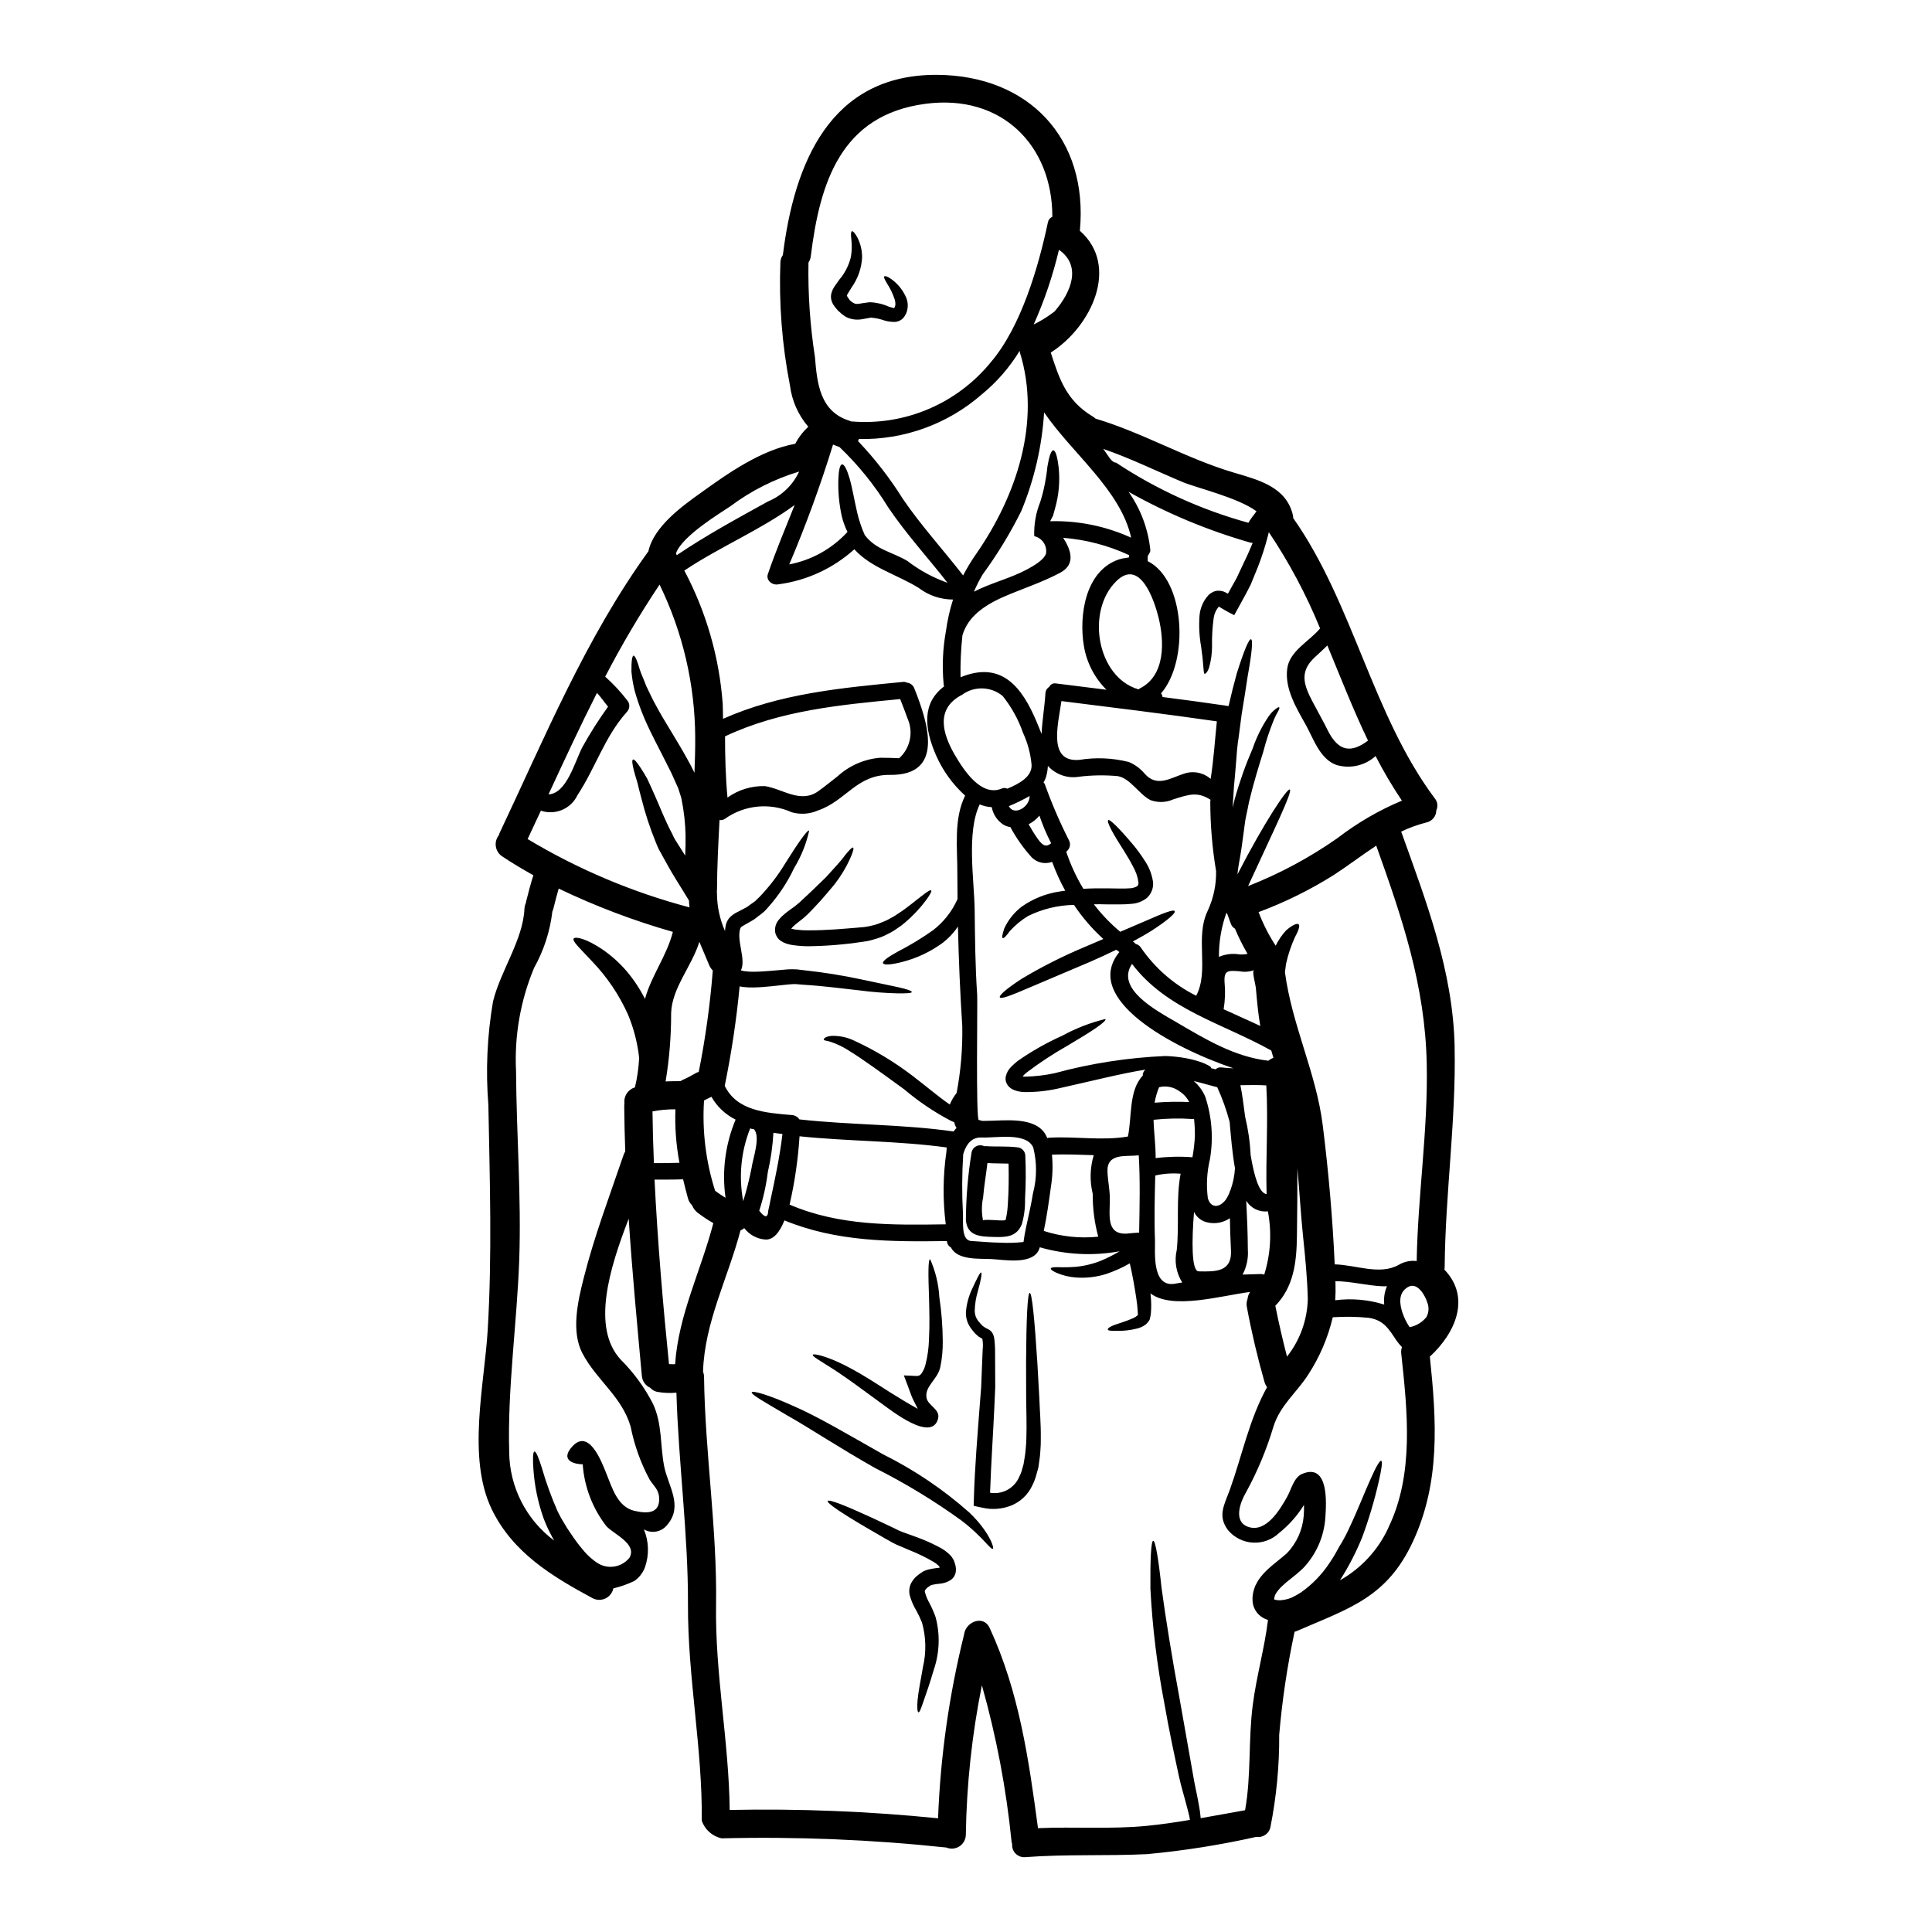 <?xml version="1.0" encoding="UTF-8"?>
<!-- Uploaded to: SVG Find, www.svgrepo.com, Generator: SVG Find Mixer Tools -->
<svg fill="#000000" width="800px" height="800px" version="1.1" viewBox="144 144 512 512" xmlns="http://www.w3.org/2000/svg">
 <g>
  <path d="m410.66 430.91v-0.027l-0.023-0.098-0.051-0.172c-0.125-0.43-0.141-0.883-0.047-1.32 0.223-1.02 0.754-1.949 1.516-2.664 0.516-0.508 1.055-0.988 1.617-1.445 3.715-2.598 7.668-4.84 11.809-6.691 3.613-1.977 7.469-3.477 11.469-4.453 0.426 0.621-3.609 3.285-10.078 7.086h0.004c-3.746 2.121-7.344 4.488-10.777 7.082-0.398 0.332-0.773 0.688-1.121 1.066 0.223 0.035 0.445 0.051 0.672 0.051 2.637-0.055 5.262-0.363 7.84-0.918 9.59-2.606 19.438-4.133 29.363-4.555 7.871 0.277 12.297 2.711 12.094 3.109-0.023 0.051-0.098 0.051-0.148 0.074 0.449 0.125 0.898 0.25 1.348 0.352 0.426-0.418 1.027-0.605 1.617-0.5 1.031 0.125 2.07 0.199 3.109 0.223-16.211-5.465-40.301-18.457-30.223-30.816l-0.824-0.598c-2.137 1.047-4.43 2.09-6.816 3.148-6.523 2.754-12.418 5.25-16.695 7.086-4.277 1.836-7.047 2.914-7.344 2.391-0.301-0.523 1.918-2.438 5.902-5 5.289-3.156 10.793-5.934 16.473-8.312 1.719-0.746 3.414-1.469 5.055-2.164-2.957-2.684-5.57-5.715-7.789-9.035-4.234 0.074-8.402 1.086-12.203 2.961-1.781 1.09-3.398 2.434-4.801 3.984-0.949 1.32-1.594 1.988-1.871 1.844-0.277-0.145-0.098-1.047 0.426-2.59v-0.004c1.051-2.266 2.641-4.242 4.633-5.754 2.965-2.078 6.375-3.441 9.957-3.984 0.523-0.098 1.043-0.148 1.543-0.223-1.355-2.453-2.512-5.008-3.465-7.641-1.875 0.695-3.988 0.234-5.402-1.18-2.207-2.441-4.113-5.141-5.676-8.039-0.699-0.094-1.371-0.34-1.965-0.719-1.555-1.066-2.625-2.703-2.965-4.559-1.098-0.047-2.18-0.301-3.184-0.742-3.543 7.34-1.469 20.008-1.344 27.82 0.098 7.543 0.145 15.105 0.668 22.625 0.125 2.113-0.375 33.172 0.426 33.219 0.293 0.02 0.582 0.098 0.848 0.223 0.52 0 1.07-0.023 1.641-0.023 4.481-0.051 12.344-1.121 15.152 3.543 0.199 0.352 0.352 0.695 0.523 1.047 0.125-0.027 0.223-0.074 0.352-0.102 6.992-0.445 14.059 0.875 21.004-0.324 1.094-5.117 0.172-12.203 3.938-16.137h-0.004c-0.02-0.609 0.234-1.195 0.699-1.594-6.519 1.047-14.383 3.062-23.223 5.027-2.898 0.648-5.863 0.957-8.832 0.918-0.887-0.016-1.762-0.172-2.59-0.473-0.723-0.242-1.352-0.695-1.82-1.293-0.148-0.195-0.098-0.195-0.172-0.297l-0.047-0.102c-0.07-0.105-0.137-0.215-0.195-0.332zm118.83-9.445c0.395 19.488-2.465 38.773-2.637 58.211 0 0.262-0.023 0.527-0.074 0.785 7.043 7.34 3.035 16.695-3.856 23.07 1.789 17.047 2.809 33.324-4.508 49.051-6.867 14.734-16.672 17.57-30.73 23.641h-0.004c-0.191 0.09-0.391 0.156-0.598 0.199-1.934 9.004-3.297 18.125-4.082 27.301 0.055 8.191-0.723 16.367-2.312 24.402-0.316 1.766-1.988 2.953-3.758 2.664-9.547 2.144-19.223 3.676-28.969 4.578-10.727 0.523-21.453-0.023-32.152 0.789-0.953 0.113-1.91-0.203-2.602-0.871-0.695-0.664-1.055-1.605-0.98-2.562-0.062-0.195-0.113-0.395-0.148-0.598-1.398-14.043-4.031-27.93-7.871-41.508-2.629 13.047-4.055 26.309-4.254 39.613-0.016 1.238-0.645 2.383-1.68 3.062-1.031 0.68-2.336 0.801-3.473 0.324-19.777-2.106-39.672-2.922-59.555-2.438-2.457-0.523-4.461-2.301-5.273-4.68 0.199-19.086-3.731-37.977-3.656-57.238 0.074-18.762-2.516-37.426-3.062-56.191v0.004c-1.719 0.16-3.453 0.082-5.152-0.227-0.695-0.156-1.324-0.531-1.789-1.07-1.258-0.57-2.106-1.773-2.219-3.148-1.266-13.887-2.586-27.75-3.484-41.66-5.117 13.215-9.93 28.891-2.113 37.352l0.004 0.004c3.453 3.438 6.344 7.402 8.559 11.742 2.465 5.324 1.867 10.926 2.938 16.477 1.02 5.199 5.117 10.477 0.871 15.504h-0.004c-1.457 1.93-4.125 2.473-6.223 1.27 1.301 3.144 1.418 6.652 0.328 9.879-0.527 1.535-1.531 2.859-2.867 3.781-1.781 0.848-3.652 1.508-5.57 1.969-0.242 1.172-1.023 2.164-2.109 2.672-1.086 0.508-2.344 0.477-3.402-0.086-10.852-5.844-21.152-12.117-26.703-23.543-6.621-13.738-1.918-33.121-1.07-47.625 1.18-19.91 0.547-39.547 0.172-59.453h0.004c-0.742-9.172-0.332-18.402 1.219-27.473 1.941-8.09 7.984-16.352 8.336-24.613 0.031-0.543 0.164-1.078 0.395-1.574 0.023-0.125 0.023-0.25 0.051-0.352 0.598-2.34 1.18-4.652 1.918-6.941-2.789-1.574-5.578-3.211-8.289-5.027-0.887-0.594-1.484-1.527-1.652-2.578-0.172-1.055 0.105-2.129 0.758-2.969 0.074-0.148 0.098-0.324 0.172-0.5 12.094-25.586 22.828-51.711 39.492-74.785 1.418-6.547 8.98-11.992 13.836-15.453 7.168-5.176 16.102-11.449 25.086-13.039 0.879-1.695 2.051-3.223 3.461-4.508-2.656-3.078-4.344-6.867-4.856-10.898-2.117-10.797-2.969-21.805-2.539-32.801 0.047-0.652 0.27-1.281 0.652-1.816 2.981-24.055 12.363-47.895 40.859-47.75 24.359 0.148 40.148 16.902 37.848 41.328 10.629 9.332 3.086 25.406-7.715 32.273 2.266 6.969 4.106 12.719 11.098 16.926l0.004 0.004c0.273 0.152 0.523 0.348 0.746 0.57 12.594 3.758 24.008 10.551 36.582 14.285 6.57 1.945 14.012 3.781 15.742 11.324v-0.004c0.051 0.246 0.078 0.5 0.074 0.75 15.926 22.645 20.953 52.109 37.504 74.262 0.758 0.895 0.922 2.148 0.422 3.207-0.016 1.562-1.125 2.902-2.66 3.211-2.289 0.582-4.516 1.391-6.644 2.414 6.691 18.688 13.742 36.914 14.168 57.07zm-7.391 71.418c0.555-1.113 0.625-2.41 0.195-3.582-0.57-1.895-2.637-5.723-5.199-4.207s-2.238 4.379-1.395 6.894l0.004 0.004c0.43 1.25 1.016 2.438 1.742 3.543 0.055 0.051 0.105 0.109 0.148 0.172 1.723-0.332 3.269-1.258 4.379-2.613 0.039-0.043 0.074-0.117 0.125-0.211zm-2.664-14.703c0.301-17.473 3.039-34.816 2.664-52.285-0.426-20.73-6.523-38.648-13.383-57.785-3.781 2.488-7.414 5.273-11.273 7.789-6.285 3.941-12.953 7.234-19.906 9.82 1.188 3.121 2.707 6.106 4.527 8.906 0.719-1.477 1.645-2.844 2.758-4.055 1.641-1.422 2.914-1.992 3.332-1.617 0.422 0.375-0.047 1.691-1.043 3.543-0.996 2.215-1.762 4.523-2.289 6.891-0.098 0.746-0.199 1.52-0.301 2.238 1.867 14.109 8.266 26.629 10.004 40.488 1.516 12.043 2.637 24.711 3.184 36.957 5.602 0.125 11.922 2.938 16.926 0.148l0.004 0.004c1.434-0.875 3.125-1.238 4.797-1.027zm-7.477 70.602c6.84-14.109 5.027-30.836 3.383-46.09l-0.004-0.004c-0.066-0.57 0.004-1.148 0.199-1.691-0.539-0.543-1.031-1.133-1.469-1.762-1.992-2.988-3.332-5.398-7.34-6-3.168-0.312-6.356-0.359-9.531-0.148-1.281 5.445-3.504 10.625-6.57 15.301-3.062 4.723-7.34 8.016-9.133 13.613v0.004c-1.836 6.172-4.328 12.129-7.441 17.766-1.289 2.238-3.309 7.391 0.648 8.836 4.777 1.738 8.457-4.481 10.352-7.84 1.145-1.992 1.789-5.227 4.031-6.172 7.168-3.012 6.394 7.914 6.148 11.57v0.004c-0.336 5.113-2.492 9.941-6.074 13.609-0.473 0.426-1.07 0.949-1.594 1.398l-1.418 1.141c-0.867 0.656-1.699 1.363-2.484 2.117-0.336 0.312-0.645 0.652-0.922 1.02-0.27 0.289-0.496 0.617-0.676 0.973l-0.121 0.195-0.051 0.125c-0.082 0.246-0.148 0.492-0.199 0.746-0.02 0.125-0.027 0.25-0.023 0.375 0.062 0.035 0.129 0.059 0.199 0.074 0.684 0.168 1.395 0.195 2.09 0.074 0.777-0.102 1.539-0.305 2.266-0.594 0.887-0.41 1.742-0.887 2.559-1.422 2.949-2.082 5.484-4.688 7.481-7.691 0.449-0.719 1.023-1.516 1.371-2.137 0.449-0.789 0.871-1.574 1.297-2.312l-0.004-0.004c0.871-1.395 1.66-2.84 2.363-4.328 2.586-5.43 4.43-10.305 5.902-13.516 1.445-3.281 2.441-5 2.836-4.875 0.398 0.121 0.125 2.117-0.672 5.602v-0.004c-1.137 4.984-2.602 9.891-4.375 14.684-1.609 3.961-3.578 7.769-5.879 11.375 5.668-3.184 10.172-8.086 12.867-13.996zm-0.426-63.934c-0.422 0.035-0.848 0.043-1.27 0.023-4.156-0.195-8.215-1.32-12.371-1.344 0.023 0.199 0.031 0.398 0.027 0.598 0.051 1.488 0.023 2.973-0.074 4.457 4.363-0.562 8.793-0.172 12.988 1.141-0.172-1.652 0.074-3.324 0.715-4.859zm3.984-128.68h-0.004c-2.551-3.797-4.879-7.742-6.969-11.809-2.812 2.555-6.758 3.449-10.398 2.359-4.328-1.574-6-6.816-8.016-10.477-2.516-4.527-5.699-9.629-5.004-15.027 0.598-4.723 5.848-7.219 8.711-10.68-3.652-8.938-8.203-17.484-13.586-25.504-0.102 0.348-0.148 0.645-0.25 1.02h-0.004c-0.715 2.777-1.594 5.512-2.637 8.188-0.621 1.52-1.266 3.109-1.941 4.754-0.789 1.574-1.691 3.231-2.613 4.898-0.273 0.473-0.523 0.973-0.789 1.445l-0.945 1.691-1.766-0.922c-0.898-0.473-1.742-1.02-2.289-1.348h-0.023v0.004c-0.711 0.828-1.176 1.836-1.344 2.914-0.352 2.516-0.5 5.055-0.449 7.594 0.004 1.859-0.246 3.715-0.746 5.508-0.426 1.371-0.973 1.82-1.219 1.789-0.246-0.027-0.223-0.895-0.352-2.016-0.074-1.18-0.246-2.938-0.57-5.152v0.004c-0.496-2.75-0.637-5.551-0.422-8.336 0.184-2.004 1.023-3.894 2.387-5.375 0.273-0.266 0.586-0.492 0.922-0.672 0.438-0.266 0.934-0.43 1.445-0.473 0.469-0.027 0.938 0.023 1.391 0.148 0.32 0.105 0.625 0.238 0.922 0.395 0.172 0.098 0.301 0.172 0.449 0.246 0.789-1.418 1.574-2.809 2.312-4.156 0.719-1.543 1.418-3.035 2.09-4.453 0.848-1.691 1.52-3.336 2.164-4.852l0.004 0.004c-0.211 0-0.418-0.027-0.625-0.078-11.246-3.215-22.074-7.734-32.273-13.465 3.223 4.57 5.211 9.895 5.769 15.457 0.051 0.695-0.695 1.32-0.695 1.738v1.18c9.953 4.981 11.02 26.43 3.543 35.031v0.004c0.211 0.285 0.344 0.621 0.391 0.973 5.602 0.719 11.203 1.469 16.773 2.285h0.004c0.035 0.027 0.078 0.047 0.121 0.051 0.199 0.004 0.402 0.02 0.598 0.051 0.746-3.262 1.496-6.199 2.191-8.688 1.789-5.699 3.184-9.133 3.754-9.008 0.57 0.121 0.199 3.856-0.871 9.73-0.422 2.941-0.996 6.394-1.617 10.234-0.246 1.918-0.496 3.957-0.789 6.047-0.348 2.094-0.523 4.281-0.672 6.523-0.148 2.238-0.395 4.406-0.57 6.496-0.125 1.941-0.246 3.781-0.352 5.574 0.176-0.789 0.375-1.574 0.574-2.34l0.008-0.004c1.266-4.535 2.844-8.98 4.723-13.301 1.035-3.039 2.473-5.926 4.277-8.586 0.52-0.738 1.148-1.395 1.867-1.941 0.477-0.348 0.789-0.496 0.898-0.395 0.109 0.102 0.023 0.426-0.246 0.973h-0.004c-0.422 0.715-0.793 1.453-1.121 2.215-1.164 2.832-2.125 5.742-2.887 8.707-1.18 3.758-2.59 8.34-3.758 13.242-0.246 1.27-0.496 2.539-0.789 3.856-0.293 1.32-0.395 2.664-0.598 4.031-0.203 1.367-0.395 2.863-0.594 4.328-0.199 1.469-0.5 2.941-0.746 4.457-0.148 0.824-0.246 1.668-0.324 2.465 7.117-13.836 13.191-22.867 13.863-22.496 0.848 0.496-4.281 10.871-11.051 25.605h-0.004c8.375-3.281 16.328-7.551 23.691-12.715 5.242-4.035 10.988-7.375 17.09-9.934zm-19.609-18.539c2.809 5.574 6.172 5.996 10.629 2.637-3.938-8.188-7.266-16.746-10.773-25.211-1.098 1.094-2.238 2.113-3.414 3.211-3.981 3.731-2.863 7.164-0.621 11.469 1.379 2.656 2.871 5.246 4.191 7.91zm-10.84 165.89c3.461-4.379 5.398-9.77 5.512-15.352-0.145-5.512-0.668-10.926-1.242-16.375-0.645-6.199-0.969-12.246-1.516-18.215 0.023 6.023-0.051 12.066-0.125 17.969-0.074 7.164-0.922 13.559-5.723 18.5 0.902 4.531 1.949 9.031 3.094 13.473zm4.43 42.184c0.074-0.961 0.102-1.926 0.074-2.891-1.754 2.84-3.984 5.359-6.594 7.441-1.859 1.773-4.367 2.699-6.93 2.559-2.566-0.141-4.957-1.34-6.609-3.305-2.863-3.805-0.969-6.719 0.473-10.699 3.262-9.055 5.152-18.715 9.879-27.203v0.004c-0.324-0.414-0.559-0.887-0.695-1.395-1.867-6.57-3.434-13.191-4.676-19.91-0.129-0.699-0.062-1.422 0.195-2.09 0.055-0.668 0.297-1.305 0.695-1.84-7.961 1.043-20.605 4.777-26.426 0.395 0.023 0.223 0.047 0.473 0.074 0.695 0.156 1.582 0.164 3.172 0.023 4.754-0.07 0.484-0.172 0.969-0.297 1.441l-0.121 0.25-0.148 0.195-0.148 0.223-0.004 0.004c-0.207 0.25-0.43 0.484-0.672 0.699-0.645 0.469-1.371 0.816-2.141 1.02-1.879 0.484-3.812 0.703-5.75 0.648-1.297 0-2.016-0.051-2.117-0.352-0.102-0.301 0.574-0.789 1.82-1.242 1.242-0.457 3.148-0.973 5.004-1.82 0.391-0.184 0.75-0.426 1.07-0.719l0.098-0.172v-0.004c-0.043-0.168-0.059-0.344-0.051-0.523-0.062-1.332-0.203-2.664-0.422-3.981-0.426-2.809-0.973-5.973-1.691-9.082-2.004 1.16-4.125 2.109-6.324 2.836-2.555 0.797-5.242 1.109-7.914 0.918-1.758-0.125-3.488-0.535-5.117-1.215-1.094-0.5-1.668-0.898-1.594-1.18 0.074-0.285 0.746-0.371 1.941-0.348 1.586 0.059 3.172 0.027 4.754-0.098 2.297-0.23 4.551-0.785 6.691-1.645 1.672-0.707 3.297-1.531 4.852-2.465-7.039 1.281-14.277 0.914-21.156-1.066 0 0.047-0.023 0.074-0.023 0.121-1.371 4.68-9.109 3.211-12.641 3.012-3.109-0.195-9.109 0.426-10.848-3.059-0.641-0.344-1.055-0.996-1.098-1.719-14.781 0.199-29.191 0.223-43.051-5.477-1.297 3.234-3.012 5.324-5.25 5.055h-0.004c-2.141-0.207-4.098-1.297-5.398-3.012-0.297 0.258-0.633 0.469-0.996 0.621-3.281 12.516-9.527 24.336-9.926 37.426v0.004c0.172 0.445 0.262 0.914 0.27 1.391 0.246 20.133 3.484 40.148 3.184 60.324-0.297 18.367 3.414 36.234 3.609 54.426v0.004c18.438-0.375 36.879 0.363 55.223 2.211 0.621-16.395 2.926-32.68 6.871-48.602 0-0.023 0.023-0.047 0.023-0.074 0.328-3.332 5.117-5.398 6.793-1.738 7.789 16.871 10.355 34.812 12.793 53.031 9.609-0.422 19.312 0.324 28.895-0.621 3.832-0.375 7.617-0.945 11.371-1.574 0-0.051-0.023-0.125-0.023-0.172-0.125-1.047-0.523-2.191-0.789-3.363-0.598-2.363-1.469-5.117-2.09-7.961-1.246-5.797-2.641-12.27-3.856-19.285l-0.004-0.008c-1.938-10.055-3.18-20.234-3.711-30.461-0.07-7.84 0.176-12.668 0.746-12.719 0.57-0.051 1.395 4.801 2.215 12.543 1.043 7.738 2.711 18.164 4.875 29.887 1.219 6.941 2.391 13.512 3.41 19.285 0.473 2.961 1.121 5.512 1.543 8.016h0.004c0.242 1.211 0.414 2.43 0.523 3.66v0.125c3.91-0.672 7.84-1.418 11.773-2.113 1.664-9.285 0.82-18.566 2.039-27.922 0.973-7.566 3.109-14.91 4.031-22.5-0.871-0.258-1.668-0.707-2.34-1.316-0.863-0.812-1.449-1.875-1.668-3.035-0.156-0.996-0.121-2.008 0.102-2.988 0.066-0.32 0.156-0.637 0.273-0.945l0.051-0.199 0.051-0.098v-0.004c0.031-0.125 0.074-0.25 0.121-0.371l0.301-0.574c0.336-0.695 0.754-1.344 1.242-1.941 0.434-0.559 0.91-1.086 1.422-1.574 0.992-0.973 1.969-1.742 2.91-2.516l1.371-1.117c0.395-0.352 0.719-0.598 1.145-0.973h-0.004c2.606-2.688 4.195-6.203 4.492-9.934zm-8.027-121.35c-0.195-0.648-0.395-1.297-0.57-1.945-12.891-7.215-27.75-10.848-36.906-22.965-4.457 6.594 6.473 12.367 11.723 15.43 7.742 4.527 15.406 9.207 24.438 10.234v-0.004c0.375-0.348 0.824-0.605 1.316-0.75zm-2.441 57.434h0.004c1.695-5.426 2.031-11.188 0.969-16.773-2.301 0.277-4.547-0.828-5.734-2.82 0.223 4.305 0.395 8.66 0.422 12.965 0.168 2.293-0.316 4.59-1.391 6.621l4.879-0.148c0.285 0.008 0.57 0.062 0.844 0.156zm0.625-21.602c-0.25-9.555 0.473-19.012-0.074-28.543-2.289-0.148-4.582-0.074-6.867-0.051 0.445 2.117 0.848 5.117 1.266 8.41h0.004c0.801 3.316 1.285 6.699 1.445 10.105 0.945 5.602 2.238 10.133 4.254 10.355-0.023-0.09-0.035-0.184-0.035-0.277zm-1.668-44.297c-0.598-3.363-0.871-6.746-1.18-10.156-0.098-0.969-1.094-4.352-0.473-4.629v0.004c-1.219 0.434-2.531 0.539-3.805 0.297-3.086-0.246-4.207-0.301-4.008 2.914 0.23 2.379 0.148 4.781-0.246 7.141 3.207 1.496 6.504 2.91 9.703 4.43zm-3.148-133.34c0.672-1.215 1.371-1.918 2.141-3.059-4.981-3.66-16.051-6.246-19.586-7.742-6.996-2.938-13.863-6.32-21.027-8.785 0.547 0.695 1.094 1.594 1.641 2.344 0.547 0.746 1.145 1.297 1.738 1.297l0.008-0.004c10.777 7.141 22.621 12.523 35.086 15.949zm-2.34 114.38 0.004 0.004c0.707 0.047 1.418-0.004 2.113-0.152-1.258-2.144-2.371-4.371-3.332-6.668-0.453-0.25-0.812-0.645-1.02-1.121-0.352-0.871-0.645-1.766-0.973-2.66-0.102-0.145-0.191-0.293-0.273-0.449-1.344 3.75-2.019 7.711-1.992 11.695 1.727-0.734 3.629-0.961 5.477-0.645zm-2.441 62.543c0.695-1.887 1.105-3.867 1.223-5.875-0.719-3.961-1.07-8.363-1.418-12.297v0.004c-0.832-3.152-1.93-6.223-3.289-9.184-1.867-0.449-4.008-1.117-6.219-1.641 1.312 1.129 2.348 2.539 3.035 4.129 1.781 5.359 2.211 11.082 1.246 16.648-0.805 3.363-0.988 6.848-0.547 10.281 0.922 3.148 3.707 2.285 5.078-0.125v-0.004c0.238-0.426 0.453-0.863 0.645-1.316 0.039-0.223 0.121-0.434 0.246-0.621zm-8.41 21.453c4.555 0.098 8.934 0.195 8.562-5.75-0.148-2.754-0.223-5.551-0.273-8.336v-0.004c-1.699 1.168-3.809 1.582-5.824 1.145-1.605-0.293-2.977-1.34-3.684-2.809-0.605 7.461-0.719 15.723 1.223 15.75zm3.188-130.5c0.789-5.051 1.117-10.156 1.641-15.258-13.66-1.969-27.473-3.656-41.188-5.371-0.898 6.269-3.633 16.301 4.754 15.578h0.004c4.363-0.707 8.828-0.516 13.113 0.57 1.633 0.684 3.074 1.75 4.203 3.109 3.211 3.633 6.746 1.18 10.277 0.027 2.465-0.895 5.223-0.383 7.199 1.34zm-0.102 5.902c0.012-0.125 0.039-0.25 0.074-0.375-3.508-2.262-5.82-1.371-9.84-0.125-1.91 0.859-4.082 0.938-6.051 0.227-3.012-1.492-5.371-5.797-8.684-6.367l0.004-0.004c-3.398-0.312-6.816-0.262-10.203 0.148-3.086 0.547-6.238-0.535-8.336-2.859-0.047 1.031-0.223 2.051-0.523 3.035-0.152 0.469-0.363 0.922-0.625 1.34 0.113 0.117 0.215 0.242 0.301 0.375 1.82 5.109 3.965 10.098 6.418 14.934 0.492 0.883 0.352 1.984-0.348 2.711-0.121 0.125-0.238 0.258-0.348 0.395 1.148 3.414 2.668 6.695 4.527 9.781 2.066-0.125 4.184-0.148 6.297-0.125 2.113 0.023 4.457 0.125 6.223-0.023 0.602-0.051 1.188-0.23 1.715-0.523 0.223-0.195 0.352-0.348 0.375-0.969-0.195-1.5-0.688-2.949-1.445-4.258-0.719-1.418-1.52-2.754-2.262-3.938-3.062-4.754-4.875-8.039-4.281-8.387 0.449-0.223 2.914 2.191 6.691 6.691 1.031 1.25 1.988 2.566 2.859 3.934 1.199 1.723 1.984 3.699 2.293 5.773 0.168 1.613-0.457 3.207-1.672 4.281-1.133 0.883-2.504 1.41-3.934 1.52-2.363 0.246-4.352 0.121-6.594 0.148-1.18-0.027-2.344-0.051-3.484-0.027 2.055 2.68 4.398 5.129 6.992 7.293 2.688-1.145 5.117-2.188 7.144-3.062 4.231-1.867 6.965-2.938 7.289-2.414 0.324 0.523-1.914 2.441-5.902 5.051-1.492 0.949-3.234 1.945-5.176 2.988h-0.004c0.098 0.059 0.188 0.125 0.273 0.199 0.152 0.105 0.289 0.242 0.395 0.395 0.023 0.023 0.07 0.051 0.098 0.074 0.555 0.125 1.035 0.465 1.34 0.945 3.731 5.434 8.777 9.832 14.676 12.777 3.543-6.793-0.449-15.43 3.109-22.648 1.488-3.254 2.227-6.797 2.164-10.375-1.023-6.117-1.543-12.312-1.543-18.516zm-4.078 88.812c0.02-1.547-0.055-3.094-0.223-4.629-0.098 0-0.172 0.051-0.297 0.051-3.477-0.246-6.965-0.18-10.43 0.195 0.074 3.309 0.574 6.644 0.551 10.156 3.234-0.398 6.504-0.477 9.754-0.223 0.332-1.836 0.547-3.688 0.645-5.551zm-1.516-9.086c-0.582-1.172-1.48-2.16-2.59-2.859-1.547-1.141-3.519-1.531-5.383-1.07-0.547 1.32-0.941 2.695-1.184 4.106 3.047-0.254 6.106-0.312 9.156-0.176zm-4.082 48.191 2.238-0.375h0.004c-1.621-2.57-2.141-5.68-1.445-8.637 0.695-6.84-0.246-13.461 1.02-20.18-2.25-0.195-4.519-0.035-6.719 0.473-0.148 5.723-0.301 11.469-0.074 17.168 0.102 2.656-0.969 12.262 4.977 11.551zm-9.055-157.77c6.941-3.41 6.574-12.668 4.981-18.988-1.145-4.555-4.902-15.652-11.176-9.445-8.113 8.016-5.051 25.484 5.902 28.645h0.004c0.086-0.078 0.18-0.145 0.285-0.199zm-0.121 144.16c0.121-6.82 0.301-13.742-0.102-20.469-0.027 0.016-0.062 0.023-0.098 0.023-3.434 0.375-8.461-0.695-8.188 4.434 0.098 2.285 0.598 4.578 0.621 6.867 0.051 4.406-1.117 9.605 4.356 9.445 0.074 0 0.172-0.023 0.246-0.023 1.039-0.113 2.109-0.191 3.156-0.266zm-2.688-178.93v-0.602c-5.496-2.547-11.402-4.094-17.445-4.578 2.066 3.184 3.387 6.996-0.746 9.234-4.824 2.586-10.027 4.227-15.055 6.418-6.816 2.988-9.73 6.32-10.898 10.203-0.398 3.688-0.566 7.394-0.5 11.098 10.801-4.406 16.25 2.414 20.258 12.02 0.395 0.996 0.82 1.992 1.219 3.012 0.148-3.512 0.82-7.34 1.02-10.754v0.004c0.023-0.703 0.398-1.348 0.996-1.719 0.328-0.695 1.09-1.074 1.844-0.918 4.453 0.547 8.883 1.121 13.336 1.668-3.184-3.16-5.281-7.246-5.996-11.672-1.32-7.938 0.324-19.91 9.379-22.895 0.941-0.309 2.582-0.453 2.582-0.508zm0.57-5.227c-2.785-12.613-15.625-22.297-23.07-33.195l0.004-0.004c-0.555 8.992-2.598 17.828-6.047 26.152-2.926 5.883-6.348 11.504-10.234 16.801-0.875 1.473-1.648 3-2.312 4.578 4.508-2.34 9.555-3.484 14.062-5.902 1.543-0.848 4.352-2.363 5.027-4.156v-0.004c0.371-2.133-1-4.184-3.113-4.656-0.105-3.106 0.438-6.199 1.598-9.082 0.953-3.039 1.586-6.168 1.891-9.336 0.445-2.684 0.992-4.352 1.574-4.328 0.582 0.023 1.07 1.691 1.395 4.406 0.398 3.668 0.082 7.375-0.926 10.926-0.172 0.672-0.371 1.344-0.547 1.992l-0.023 0.074-0.051 0.047c-0.223 0.477-0.449 0.898-0.695 1.348v-0.004c7.391-0.199 14.734 1.289 21.461 4.356zm-8.719 185.26c-1-3.707-1.492-7.531-1.465-11.375-0.824-3.375-0.727-6.906 0.273-10.23-3.684-0.102-7.367-0.301-11.074-0.125v-0.004c0.273 2.832 0.18 5.684-0.273 8.488-0.523 3.781-1.07 7.84-1.895 11.723h0.004c4.648 1.508 9.566 2.027 14.43 1.523zm-11.594-245.18c4.504-5.176 7.219-12.168 1.18-16.352-1.602 6.793-3.844 13.418-6.691 19.789 1.945-0.965 3.793-2.113 5.512-3.438zm-0.57-25.109c0.023-18.789-13.316-32.625-33.621-29.938-22.324 2.938-27.973 20.703-30.387 40.34-0.062 0.617-0.277 1.207-0.621 1.719-0.148 8.379 0.426 16.754 1.715 25.035 0.574 7.117 1.348 14.508 9.234 16.926l0.348 0.148c14.238 1.219 28.156-4.711 37.141-15.828 7.871-9.285 12.516-25.035 15.031-37 0.141-0.625 0.57-1.148 1.16-1.402zm-3.856 164.87c1.367 1.941 2.285 2.215 3.543 1.145l-0.004 0.004c-1.219-2.359-2.258-4.805-3.109-7.32-0.781 0.957-1.758 1.738-2.859 2.293 0.758 1.316 1.531 2.637 2.426 3.879zm-1.273 93.91c1.047-3.957 1.07-8.117 0.074-12.09-1.766-4.184-9.953-2.516-13.715-2.688-2.562-0.102-4.031 1.691-4.848 4.406v-0.004c-0.336 5.227-0.363 10.473-0.074 15.699 0.121 2.019-0.551 7.121 2.137 7.316 2.539 0.148 5.117 0.426 7.641 0.449v0.004c2.094 0.109 4.191 0.051 6.273-0.176 0.172-1.297 0.395-2.562 0.668-3.832 0.652-3.027 1.348-6.039 1.844-9.086zm-6.793-107.22c3.062-1.297 6.57-3.113 6.418-6.32v-0.004c-0.262-2.949-1.035-5.828-2.285-8.512-1.223-3.527-3.043-6.816-5.379-9.73-3.086-2.555-7.512-2.688-10.746-0.324-7.086 3.656-5.301 10.254-1.766 16.223 2.285 3.856 6.84 10.852 12.203 8.66l-0.004 0.004c0.492-0.246 1.066-0.242 1.559 0.004zm-8.266-62.215c10.602-15.258 17.32-34.965 11.57-53.453v-0.004c-0.031-0.129-0.039-0.262-0.023-0.395-2.68 4.406-6.086 8.328-10.078 11.594-9 7.856-20.609 12.066-32.551 11.809-0.055 0.191-0.133 0.375-0.227 0.547 4.465 4.691 8.441 9.816 11.871 15.305 4.875 7.144 10.703 13.488 15.977 20.305 1.031-1.977 2.188-3.883 3.465-5.711zm8.66 66.844c1.32 2.66 5.512 0.348 5.512-2.688l-0.004-0.004c-1.773 1.02-3.613 1.914-5.504 2.691zm-13.836 75.965c1.105-5.816 1.605-11.73 1.492-17.648-0.57-8.809-0.945-17.594-1.145-26.402h-0.004c-1.09 1.637-2.441 3.082-4 4.281-3.25 2.394-6.938 4.133-10.852 5.117-2.914 0.746-4.801 0.848-5.004 0.301-0.199-0.547 1.344-1.641 3.91-3.059v-0.004c3.25-1.664 6.375-3.562 9.355-5.676 2.738-2.106 4.922-4.852 6.363-7.992 0.047-0.098 0.074-0.195 0.121-0.273-0.023-2.191-0.047-4.379-0.047-6.57 0.047-6.797-1.047-14.562 2.062-20.832-3.281-2.961-5.902-6.582-7.688-10.625-3.285-7.519-3.633-13.988 2.113-18.316v-0.004c-0.07-0.199-0.113-0.41-0.125-0.621-0.438-4.699-0.227-9.438 0.621-14.082 0.387-2.82 1.012-5.602 1.871-8.312-3.293-0.004-6.492-1.086-9.109-3.086-5.824-3.609-12.543-5.277-17.047-10.234-5.613 5.07-12.645 8.312-20.148 9.289-1.574 0.324-3.356-1.047-2.754-2.754 2.117-6.172 4.656-12.203 7.086-18.266-9.086 6.644-19.832 11.074-29.242 17.371v-0.004c5.816 10.961 9.281 23.012 10.18 35.387 0.051 1.297 0.051 2.613 0.074 3.91 15.105-6.723 31.309-8.191 47.68-9.781 0.379-0.043 0.758 0.023 1.094 0.195 0.852 0.098 1.578 0.652 1.895 1.445 3.781 9.406 8.039 23.168-6.418 22.996-8.836-0.121-11.676 6.894-19.039 9.406-2.203 0.98-4.676 1.156-6.996 0.5-5.805-2.621-12.566-1.949-17.742 1.762-0.414 0.262-0.91 0.367-1.395 0.301-0.324 6.172-0.645 12.344-0.672 18.5-0.004 0.18-0.02 0.363-0.047 0.547 0.055 0.227 0.07 0.465 0.047 0.699 0.051 3.328 0.773 6.609 2.117 9.656 0.035-0.488 0.098-0.969 0.195-1.445 0.199-1.051 0.773-1.988 1.617-2.637 0.324-0.277 0.676-0.52 1.051-0.727 0.289-0.16 0.586-0.309 0.891-0.445 0.551-0.301 1.07-0.574 1.594-0.848l0.395-0.199c0.102-0.051 0.195-0.117 0.277-0.199l0.645-0.473 1.27-0.895c0.395-0.352 0.789-0.746 1.141-1.094h0.004c2.633-2.734 4.953-5.758 6.918-9.008 3.512-5.602 5.871-8.934 6.32-8.637-0.781 3.516-2.133 6.879-4.008 9.953-1.746 3.699-4.008 7.129-6.715 10.191-0.395 0.449-0.789 0.922-1.242 1.344-0.457 0.422-0.996 0.789-1.516 1.18l-0.789 0.621h0.004c-0.148 0.129-0.309 0.234-0.477 0.324l-0.395 0.246c-0.52 0.301-1.043 0.598-1.574 0.898-0.301 0.172-0.598 0.324-0.789 0.449-0.188 0.125-0.473 0.273-0.5 0.348-0.098 0.074-0.172 0.148-0.148 0.199s-0.047 0.023-0.074 0.074c-1.18 3.148 1.574 8.266 0.125 11.223 0.086 0.008 0.168 0.023 0.25 0.051 0.289 0.09 0.59 0.148 0.895 0.172 0.703 0.094 1.41 0.137 2.113 0.129 1.469 0 2.988-0.102 4.481-0.223 1.492-0.121 3.062-0.277 4.555-0.395v-0.004c0.836-0.051 1.676-0.051 2.516 0 0.719 0.074 1.418 0.148 2.113 0.246v0.004c5.008 0.539 9.984 1.336 14.91 2.387 4.152 0.871 7.539 1.574 9.879 2.09 2.344 0.516 3.582 0.973 3.582 1.266 0 0.297-1.371 0.395-3.781 0.352v0.004c-3.391-0.082-6.769-0.344-10.129-0.789-4.281-0.449-9.137-1.145-14.809-1.492-0.723-0.051-1.422-0.102-2.141-0.176-0.422 0-1.18 0.027-1.867 0.102-1.445 0.148-2.938 0.324-4.457 0.473-1.52 0.148-3.148 0.301-4.852 0.324-0.883 0.016-1.77-0.023-2.648-0.125-0.32-0.035-0.637-0.09-0.949-0.172-0.844 8.855-2.164 17.66-3.953 26.371 3.258 6.598 10.676 7.144 17.844 7.742h-0.004c0.789 0.066 1.504 0.488 1.945 1.145 13.535 1.516 27.445 1.266 40.859 3.207v0.004c0.238-0.336 0.5-0.652 0.789-0.945-0.301-0.453-0.504-0.961-0.598-1.492l-0.945-0.426c-4.406-2.312-8.539-5.102-12.332-8.32-5.727-4.156-10.926-7.984-14.734-10.301-1.441-0.938-2.996-1.688-4.629-2.238-0.996-0.375-1.895-0.328-1.945-0.621-0.051-0.297 0.449-0.848 2.066-0.996l0.004-0.004c2.008-0.062 4 0.34 5.824 1.184 5.609 2.57 10.91 5.769 15.805 9.531 3.606 2.754 6.867 5.551 9.703 7.477l-0.004 0.004c0.34-0.812 0.758-1.586 1.25-2.316 0.195-0.285 0.395-0.539 0.57-0.781zm-2.707 15.605 0.074-1.117c-12.816-1.766-26.055-1.617-38.996-2.961h-0.004c-0.387 6.098-1.27 12.152-2.637 18.105 13.215 5.676 27.301 5.43 41.387 5.227-0.812-6.394-0.754-12.875 0.176-19.254zm-10.234-156.46c3.191 2.438 6.742 4.359 10.527 5.699-5.227-6.691-10.949-12.914-15.703-19.961-3.598-5.867-7.938-11.246-12.914-16-0.574-0.223-1.18-0.426-1.719-0.672h-0.004c-3.32 10.777-7.195 21.379-11.605 31.762 5.938-1.133 11.348-4.152 15.43-8.609-0.664-1.34-1.176-2.754-1.52-4.207-0.695-3.152-0.996-6.379-0.898-9.605 0.074-2.465 0.395-4.008 0.973-4.082 0.578-0.074 1.297 1.32 1.992 3.68 0.695 2.363 1.242 5.652 2.016 9.055 0.484 2.055 1.16 4.062 2.016 5.996 3.027 3.965 7.285 4.438 11.414 6.926zm-2.293 52.191c2.934-2.641 3.836-6.867 2.242-10.477-0.625-1.766-1.297-3.484-1.969-5.199-15.953 1.543-31.781 2.988-46.414 9.879 0 5.422 0.148 10.824 0.648 16.223 2.883-2.066 6.359-3.129 9.902-3.035 4.629 0.672 9.383 4.68 14.086 1.395 1.789-1.266 3.387-2.613 5.117-3.938h0.004c3.125-2.871 7.117-4.625 11.348-4.977 1.684 0.004 3.352 0.055 5.035 0.129zm-30.934 99.582c-0.789-0.098-1.594-0.195-2.391-0.324h0.004c-0.203 3.535-0.703 7.051-1.496 10.5-0.426 3.453-1.188 6.852-2.262 10.156 1.516 1.969 2.312 1.941 2.391-0.051 0.223-0.969 0.449-1.918 0.621-2.914 1.25-5.809 2.441-11.457 3.141-17.355zm-3.938-167.58 0.004-0.004c3.695-1.496 6.684-4.344 8.359-7.965-6.574 1.973-12.75 5.094-18.242 9.211-2.535 1.715-12.668 7.789-14.359 12.367 0.027 0.098 0.027 0.199 0.051 0.301 0.023 0.098 0.074 0.172 0.125 0.277 7.766-5.242 15.914-9.676 24.078-14.18zm-4.242 176.59c0.328-2.492 2.441-8.117 0.672-10.254l-0.789-0.148c-0.102-0.027-0.148-0.074-0.246-0.102-2.441 6.125-3.082 12.82-1.852 19.297 0.898-2.887 1.637-5.824 2.215-8.793zm-6.891 7.91-0.004 0.004c-0.996-7.027-0.078-14.191 2.664-20.734-2.695-1.34-4.934-3.453-6.422-6.07-0.023 0-0.023 0.023-0.047 0.051-0.648 0.324-1.27 0.621-1.895 0.945-0.52 8.09 0.477 16.211 2.938 23.938 0.891 0.664 1.812 1.281 2.762 1.855zm-3.387-60.258c-0.402-0.398-0.723-0.871-0.945-1.395-0.871-2.113-1.766-4.156-2.613-6.195-1.969 6.441-7.293 12.246-7.477 18.895h-0.004c0.02 6.066-0.473 12.121-1.465 18.105 1.297-0.074 2.613-0.074 3.938-0.074h-0.004c0.285-0.184 0.582-0.34 0.891-0.473 1.043-0.422 2.34-1.215 3.461-1.816 0.172-0.074 0.324-0.074 0.496-0.148 1.773-8.883 3.019-17.867 3.723-26.898zm0.148 66.969c-1.395-0.809-2.742-1.695-4.031-2.664-0.723-0.531-1.281-1.254-1.617-2.09-0.492-0.473-0.852-1.062-1.047-1.719-0.473-1.715-0.922-3.434-1.32-5.148-2.363 0.098-5.773 0.074-7.566 0.074 0.789 16.375 2.312 33.969 3.832 48.902h0.254c0.453 0.031 0.91 0.039 1.367 0.023 0.871-13.066 6.844-24.766 10.129-37.383zm-5.004-119.36c0.125-3.148 0.223-6.269 0.199-9.406h0.004c-0.078-14.023-3.305-27.852-9.449-40.461-5.25 7.863-10.059 16.008-14.406 24.402 2.109 1.883 4.043 3.957 5.773 6.195 0.832 0.891 0.82 2.273-0.027 3.148-5.902 6.57-8.309 14.809-13.086 22.043h-0.004c-1.715 3.644-5.891 5.418-9.703 4.129-1.18 2.516-2.344 5.031-3.512 7.519v-0.004c13.375 8.031 27.816 14.125 42.902 18.109-0.074-0.594-0.121-1.18-0.145-1.816l-1.371-2.25c-1.422-2.312-2.863-4.555-4.082-6.746-0.598-1.094-1.18-2.137-1.766-3.184-0.277-0.523-0.57-1.043-0.848-1.543-0.352-0.719-0.496-1.18-0.746-1.766l-0.004-0.004c-1.52-3.723-2.773-7.547-3.754-11.445-0.426-1.574-0.789-2.988-1.07-4.231-0.375-1.242-0.723-2.34-0.949-3.234-0.445-1.766-0.57-2.809-0.246-2.961 0.324-0.148 0.996 0.645 2.016 2.188 0.5 0.746 1.098 1.715 1.742 2.863 0.57 1.18 1.18 2.59 1.891 4.156 1.398 3.086 2.754 6.769 4.777 10.551 0.199 0.449 0.5 1.07 0.672 1.367 0.301 0.5 0.621 0.996 0.945 1.496 0.574 0.922 1.18 1.867 1.793 2.836 0.098-1.766 0.121-3.586 0.098-5.398h0.004c-0.074-3.211-0.434-6.41-1.07-9.559-0.148-0.746-0.422-1.371-0.621-2.066h-0.004c-0.078-0.312-0.18-0.621-0.297-0.922l-0.496-1.094c-0.648-1.445-1.27-2.914-1.945-4.18-2.609-5.277-5.371-10.207-7.086-14.633-0.793-1.992-1.477-4.027-2.039-6.098-0.379-1.59-0.645-3.203-0.789-4.828-0.027-2.754 0.172-4.18 0.57-4.203 0.398-0.023 0.996 1.395 1.668 3.758 0.375 1.18 1.07 2.586 1.664 4.227 0.789 1.594 1.574 3.414 2.688 5.375 2.117 3.984 5.117 8.434 8.188 13.984 0.703 1.223 1.301 2.441 1.922 3.684zm-3.977 103.36c-0.883-4.672-1.242-9.422-1.07-14.172-2.039-0.016-4.074 0.168-6.074 0.547 0.051 4.582 0.176 9.152 0.375 13.715 1.961 0.008 4.402-0.016 6.769-0.09zm-9.137-43.43c1.742-6.269 5.824-11.496 7.391-17.766-10.391-2.961-20.516-6.801-30.258-11.473-0.523 1.789-0.973 3.582-1.422 5.375-0.062 0.23-0.148 0.453-0.25 0.672-0.617 5.262-2.266 10.352-4.852 14.98-3.606 8.648-5.238 17.992-4.777 27.352 0.102 16.648 1.422 33.297 0.848 49.945-0.598 16.902-3.148 34.121-2.66 51.043l-0.004-0.004c0.098 9.238 4.508 17.902 11.918 23.418l-0.57-1.02-0.5-0.973c-0.68-1.312-1.277-2.668-1.789-4.055-1.445-4.121-2.332-8.414-2.637-12.766-0.223-3.012-0.125-4.703 0.273-4.777 0.398-0.074 1.07 1.492 1.969 4.352h-0.004c1.141 3.949 2.547 7.816 4.207 11.574 0.586 1.188 1.23 2.34 1.941 3.457l0.57 0.945 0.574 0.848c0.422 0.598 0.844 1.223 1.266 1.871l0.004-0.004c0.871 1.242 1.812 2.438 2.809 3.582 0.949 1.07 2.027 2.016 3.211 2.816 2.766 1.879 6.508 1.324 8.613-1.273 2.164-3.684-4.133-6.246-6.098-8.387-3.668-4.723-5.852-10.43-6.273-16.398-3.059-0.074-5.82-1.422-2.711-4.777 4.356-4.703 7.641 3.906 8.934 7.117 1.574 3.883 2.988 8.91 7.414 9.977 3.363 0.789 6.996 0.875 6.598-3.707-0.176-1.969-1.445-2.91-2.516-4.578-2.363-4.402-4.055-9.133-5.023-14.035-2.312-7.961-9.031-12.293-12.742-19.359-3.113-5.871-1.219-13.938 0.301-19.961 2.809-11.125 6.867-21.797 10.574-32.668 0.113-0.324 0.262-0.633 0.445-0.922-0.145-4.031-0.246-8.062-0.273-12.094v-0.004c0.004-0.223 0.02-0.445 0.051-0.668-0.211-1.855 0.914-3.602 2.688-4.184 0.051 0 0.074-0.023 0.102-0.023 0.602-2.551 0.977-5.148 1.117-7.766-0.098-0.844-0.195-1.738-0.375-2.66-0.531-3.047-1.398-6.027-2.586-8.883-2.348-5.227-5.582-10.012-9.555-14.137-2.961-3.211-5.324-5.301-4.828-6 0.449-0.598 3.309 0 7.543 2.836l-0.004 0.004c2.414 1.645 4.598 3.602 6.496 5.82 1.895 2.25 3.523 4.711 4.852 7.336zm-9.785-77.441c-1.043-1.266-1.891-2.539-2.938-3.656-4.481 8.855-8.66 17.867-12.84 26.898 4.824-0.223 6.992-8.711 8.98-12.539l0.004-0.004c2.051-3.695 4.32-7.269 6.793-10.699z"/>
  <path d="m419.82 525.28c0.023 0.973-0.023 1.969-0.098 2.988-0.051 1.035-0.16 2.062-0.324 3.086l-0.223 1.574-0.477 1.691c-0.262 1.062-0.645 2.09-1.141 3.062-1.109 2.387-3.078 4.273-5.512 5.273-2.406 0.977-5.055 1.191-7.59 0.625l-0.848-0.172-1.574-0.352 0.047-1.715c0.25-8.734 0.973-16.996 1.52-24.363 0.148-1.867 0.277-3.656 0.422-5.398 0.074-1.789 0.125-3.508 0.199-5.152 0.074-1.645 0.148-3.281 0.199-4.824l0.004-0.008c0.105-0.934 0.07-1.879-0.098-2.805l-0.969-0.57c-0.352-0.301-0.695-0.598-1.02-0.922-0.469-0.527-0.902-1.086-1.293-1.668-0.801-1.238-1.168-2.703-1.047-4.168 0.195-2.039 0.742-4.027 1.617-5.879 1.344-2.887 2.113-4.43 2.391-4.352 0.277 0.074 0 1.867-0.848 4.902-0.527 1.73-0.812 3.519-0.848 5.328 0.016 0.945 0.34 1.859 0.922 2.609 0.383 0.469 0.789 0.918 1.219 1.344 0.43 0.332 0.898 0.609 1.395 0.824 0.297 0.141 0.562 0.332 0.785 0.57 0.262 0.25 0.457 0.559 0.574 0.898 0.195 0.473 0.312 0.977 0.348 1.492 0.098 0.871 0.121 1.594 0.148 2.441 0 1.543 0.023 3.148 0.023 4.824s0.023 3.387 0.023 5.152c-0.074 1.789-0.172 3.633-0.246 5.512-0.324 7.043-0.848 14.562-1.121 22.469 3.027 0.508 6.039-0.977 7.477-3.684l0.648-1.395h0.004c0.164-0.402 0.297-0.82 0.391-1.242l0.348-1.219 0.223-1.371h0.004c0.164-0.906 0.281-1.82 0.348-2.738 0.098-0.922 0.148-1.844 0.172-2.754 0.125-3.684-0.023-7.219-0.051-10.676 0-3.387-0.023-6.523-0.023-9.383 0.051-11.414 0.375-18.5 0.973-18.5 0.598 0 1.289 7.086 2.016 18.5 0.148 2.863 0.324 5.996 0.523 9.355 0.109 3.246 0.438 6.906 0.387 10.785z"/>
  <path d="m404.52 467.45c0-0.301 2.465-0.121 2.754-0.121 0.293 0 3.148 0.273 3.234-0.074h0.004c0.316-1.332 0.508-2.691 0.57-4.059 0.25-3.609 0.277-7.215 0.199-10.824-1.867-0.074-3.731-0.027-5.602-0.148-0.348 3.035-0.895 6.047-1.141 9.109v-0.004c-0.43 2.019-0.434 4.102-0.02 6.121zm11.199-17.168c0.172 3.82 0.148 7.648-0.074 11.469 0.055 2.262-0.23 4.516-0.848 6.691-1.422 3.41-4.207 3.461-7.543 3.363-3.484-0.102-6.941-0.199-7.289-4.508h0.004c0.039-5.91 0.527-11.809 1.465-17.641 0.074-0.785 0.535-1.484 1.23-1.859 0.691-0.375 1.527-0.379 2.227-0.012 0.113-0.039 0.23-0.055 0.352-0.047 2.754 0.195 5.512-0.027 8.238 0.301 1.223 0.031 2.211 1.016 2.238 2.242z"/>
  <path d="m400.83 544.79c5.25 4.977 6.769 9.48 6.269 9.656-0.57 0.301-2.809-3.309-8.238-7.438v-0.004c-7.238-5.238-14.887-9.891-22.867-13.914-9.355-5.273-17.293-10.547-23.27-13.934-5.949-3.512-9.781-5.625-9.504-6.199 0.223-0.473 4.406 0.648 10.801 3.543 6.523 2.785 14.883 7.766 24.008 12.918 8.242 4.102 15.91 9.27 22.801 15.371z"/>
  <path d="m397.12 558.53c0.199 0.652 0.258 1.34 0.172 2.016-0.07 0.453-0.23 0.883-0.473 1.273-0.242 0.379-0.562 0.699-0.941 0.945-0.883 0.547-1.883 0.871-2.914 0.945-0.621 0.043-1.234 0.137-1.844 0.273-0.18 0.043-0.352 0.098-0.523 0.172-0.047 0.051-0.023 0-0.195 0.125l-0.395 0.297c-0.395 0.223-0.328 0.301-0.523 0.426-0.109 0.117-0.211 0.242-0.297 0.375-0.109 0.168-0.137 0.379-0.074 0.57 0.289 1.055 0.715 2.066 1.266 3.012 0.609 1.172 1.137 2.387 1.574 3.633 1.211 4.566 1.047 9.387-0.473 13.863-1.047 3.609-2.043 6.394-2.715 8.336-0.672 1.941-1.043 3.035-1.367 2.988-0.25-0.027-0.426-1.219-0.223-3.309 0.199-2.09 0.789-5.117 1.418-8.688v-0.004c0.91-3.879 0.824-7.93-0.25-11.77-0.441-1.098-0.949-2.172-1.52-3.211-0.789-1.289-1.383-2.691-1.766-4.156-0.23-1.129-0.047-2.305 0.523-3.309 0.262-0.445 0.57-0.863 0.922-1.246 0.664-0.613 1.391-1.164 2.164-1.641 0.449-0.227 0.926-0.402 1.414-0.523 0.766-0.172 1.539-0.301 2.316-0.395 0.219-0.004 0.438-0.039 0.648-0.098-0.023 0-0.023-0.027-0.023-0.027l-0.074-0.195-0.027-0.027c-0.055-0.113-0.129-0.215-0.227-0.297-0.371-0.348-0.777-0.656-1.215-0.922-2.094-1.23-4.285-2.293-6.547-3.188-1.18-0.496-2.289-0.969-3.387-1.441-1.18-0.547-2.043-1.121-3.039-1.645-1.867-1.094-3.633-2.113-5.223-3.035-6.394-3.758-10.207-6.344-9.93-6.867 0.277-0.523 4.555 1.145 11.273 4.231 1.668 0.789 3.512 1.641 5.477 2.562 0.945 0.449 2.043 1.047 2.965 1.395 1.066 0.395 2.164 0.789 3.281 1.18 2.531 0.879 4.981 1.977 7.316 3.285 0.711 0.43 1.371 0.941 1.969 1.52 0.406 0.375 0.746 0.82 0.996 1.316l0.125 0.195 0.023 0.051 0.074 0.172v0.051l0.102 0.246 0.004 0.004c0.062 0.176 0.117 0.355 0.16 0.535z"/>
  <path d="m393.84 499.28c0.043 2.398-0.18 4.793-0.676 7.141-0.789 3.262-4.227 5.031-3.606 8.09 0.395 2.016 3.707 2.988 3.035 5.477-1.691 6.394-12.617-2.363-14.957-4.031-3.633-2.613-6.769-5.004-9.48-6.867-5.25-3.707-9.031-5.512-8.758-6.074 0.195-0.395 4.18 0.395 10.234 3.707 2.988 1.594 6.371 3.781 10.105 6.172 2.344 1.469 4.852 3.012 7.477 4.457-0.445-0.922-0.895-1.816-1.344-2.688-0.473-1.07-0.871-2.285-1.297-3.41l-1.043-2.754 3.281 0.148 0.004-0.004c0.539 0.066 1.074-0.176 1.375-0.629 0.535-0.773 0.914-1.645 1.117-2.562 0.512-2.055 0.805-4.156 0.875-6.269 0.223-4.156 0.098-7.965 0.023-11.152-0.223-6.344-0.273-10.277 0.301-10.328h-0.004c1.41 3.195 2.238 6.617 2.441 10.105 0.566 3.797 0.867 7.633 0.895 11.473z"/>
  <path d="m390.78 379.97c0.195 0.199-0.301 1.145-1.422 2.664-1.613 2.148-3.461 4.109-5.512 5.848-0.695 0.605-1.434 1.152-2.215 1.645-0.82 0.586-1.695 1.094-2.613 1.516-0.996 0.531-2.055 0.938-3.148 1.219-1.066 0.359-2.164 0.602-3.281 0.723-4.805 0.734-9.652 1.129-14.512 1.18-1.355-0.012-2.711-0.117-4.055-0.32-0.363-0.047-0.723-0.121-1.07-0.227l-0.57-0.148c-0.277-0.098-0.547-0.223-0.824-0.352-0.242-0.125-0.473-0.266-0.695-0.418l-0.348-0.277-0.102-0.074-0.008-0.035c-0.094-0.117-0.191-0.223-0.301-0.324v-0.023l-0.074-0.102-0.246-0.422h-0.004c-0.18-0.305-0.297-0.645-0.348-0.996-0.164-1.156 0.16-2.328 0.895-3.234 0.449-0.57 0.961-1.086 1.52-1.543 0.996-0.848 1.969-1.492 2.785-2.09h0.004c0.789-0.605 1.539-1.262 2.238-1.969 0.742-0.695 1.492-1.367 2.188-2.039 1.371-1.32 2.664-2.562 3.832-3.707 2.09-2.34 3.938-4.231 5.027-5.797 1.18-1.445 1.918-2.191 2.164-2.043 0.246 0.148-0.023 1.18-0.789 2.891l0.004-0.004c-1.117 2.457-2.519 4.769-4.18 6.894-1.094 1.297-2.262 2.711-3.586 4.207-0.668 0.723-1.367 1.469-2.09 2.238-0.77 0.84-1.582 1.637-2.438 2.391-0.922 0.742-1.789 1.367-2.539 2.039-0.289 0.246-0.551 0.52-0.785 0.82l0.301 0.074v0.004c0.234 0.062 0.477 0.113 0.719 0.148 1.129 0.152 2.269 0.227 3.41 0.219 4.828 0.027 9.684-0.422 13.938-0.789v0.004c1.008-0.059 2.008-0.219 2.984-0.473 0.875-0.184 1.727-0.461 2.539-0.824 0.82-0.289 1.613-0.652 2.363-1.094 0.727-0.367 1.426-0.789 2.09-1.266 2.664-1.719 4.656-3.512 6.148-4.606 1.484-1.18 2.375-1.727 2.606-1.527z"/>
  <path d="m369.05 223.42 0.098 0.098c0.262 0.246 0.547 0.473 0.848 0.672 0.16 0.094 0.328 0.176 0.5 0.25 0.52 0.324 2.039-0.172 4.008-0.348h-0.004c1.746 0.066 3.461 0.465 5.051 1.18 0.457 0.152 0.922 0.277 1.395 0.375 0.098-0.125 0.199-0.246 0.148-0.223 0.125-0.246 0.191-0.516 0.199-0.789 0-0.422-0.059-0.84-0.176-1.242-0.492-1.5-1.18-2.93-2.039-4.254-0.598-1.047-0.945-1.645-0.746-1.871 0.195-0.223 0.922 0 1.941 0.746h-0.004c1.551 1.125 2.797 2.609 3.633 4.332 0.828 1.516 0.887 3.336 0.152 4.902-0.211 0.414-0.477 0.801-0.789 1.145-0.559 0.539-1.289 0.867-2.066 0.922-0.914 0.02-1.828-0.098-2.711-0.348-1.195-0.43-2.441-0.695-3.707-0.789-0.719 0.121-1.445 0.246-2.188 0.395-1.137 0.23-2.309 0.172-3.414-0.176-0.617-0.199-1.199-0.5-1.715-0.895-0.363-0.262-0.703-0.555-1.02-0.871l-0.125-0.102-0.047-0.047-0.199-0.172-0.023-0.027-0.223-0.273-0.449-0.523h-0.004c-0.18-0.223-0.344-0.457-0.496-0.699l-0.223-0.375-0.223-0.547-0.004 0.004c-0.285-0.777-0.293-1.629-0.023-2.414 0.172-0.527 0.414-1.031 0.719-1.496 0.449-0.645 0.898-1.266 1.32-1.867 1.484-1.742 2.535-3.812 3.062-6.043 0.254-1.562 0.285-3.152 0.098-4.723-0.148-1.242-0.098-1.969 0.172-2.043 0.273-0.074 0.746 0.449 1.371 1.52 0.895 1.695 1.348 3.59 1.316 5.508-0.168 2.836-1.133 5.566-2.785 7.875-0.375 0.594-0.746 1.215-1.121 1.84-0.047 0.074-0.098 0.176-0.148 0.277 0.074 0.098 0.102 0.273 0.199 0.395l0.324 0.473 0.176 0.223 0.023 0.047v-0.004c-0.027-0.016-0.055-0.02-0.082-0.016zm-0.746-1.574v-0.047h-0.023z"/>
 </g>
</svg>